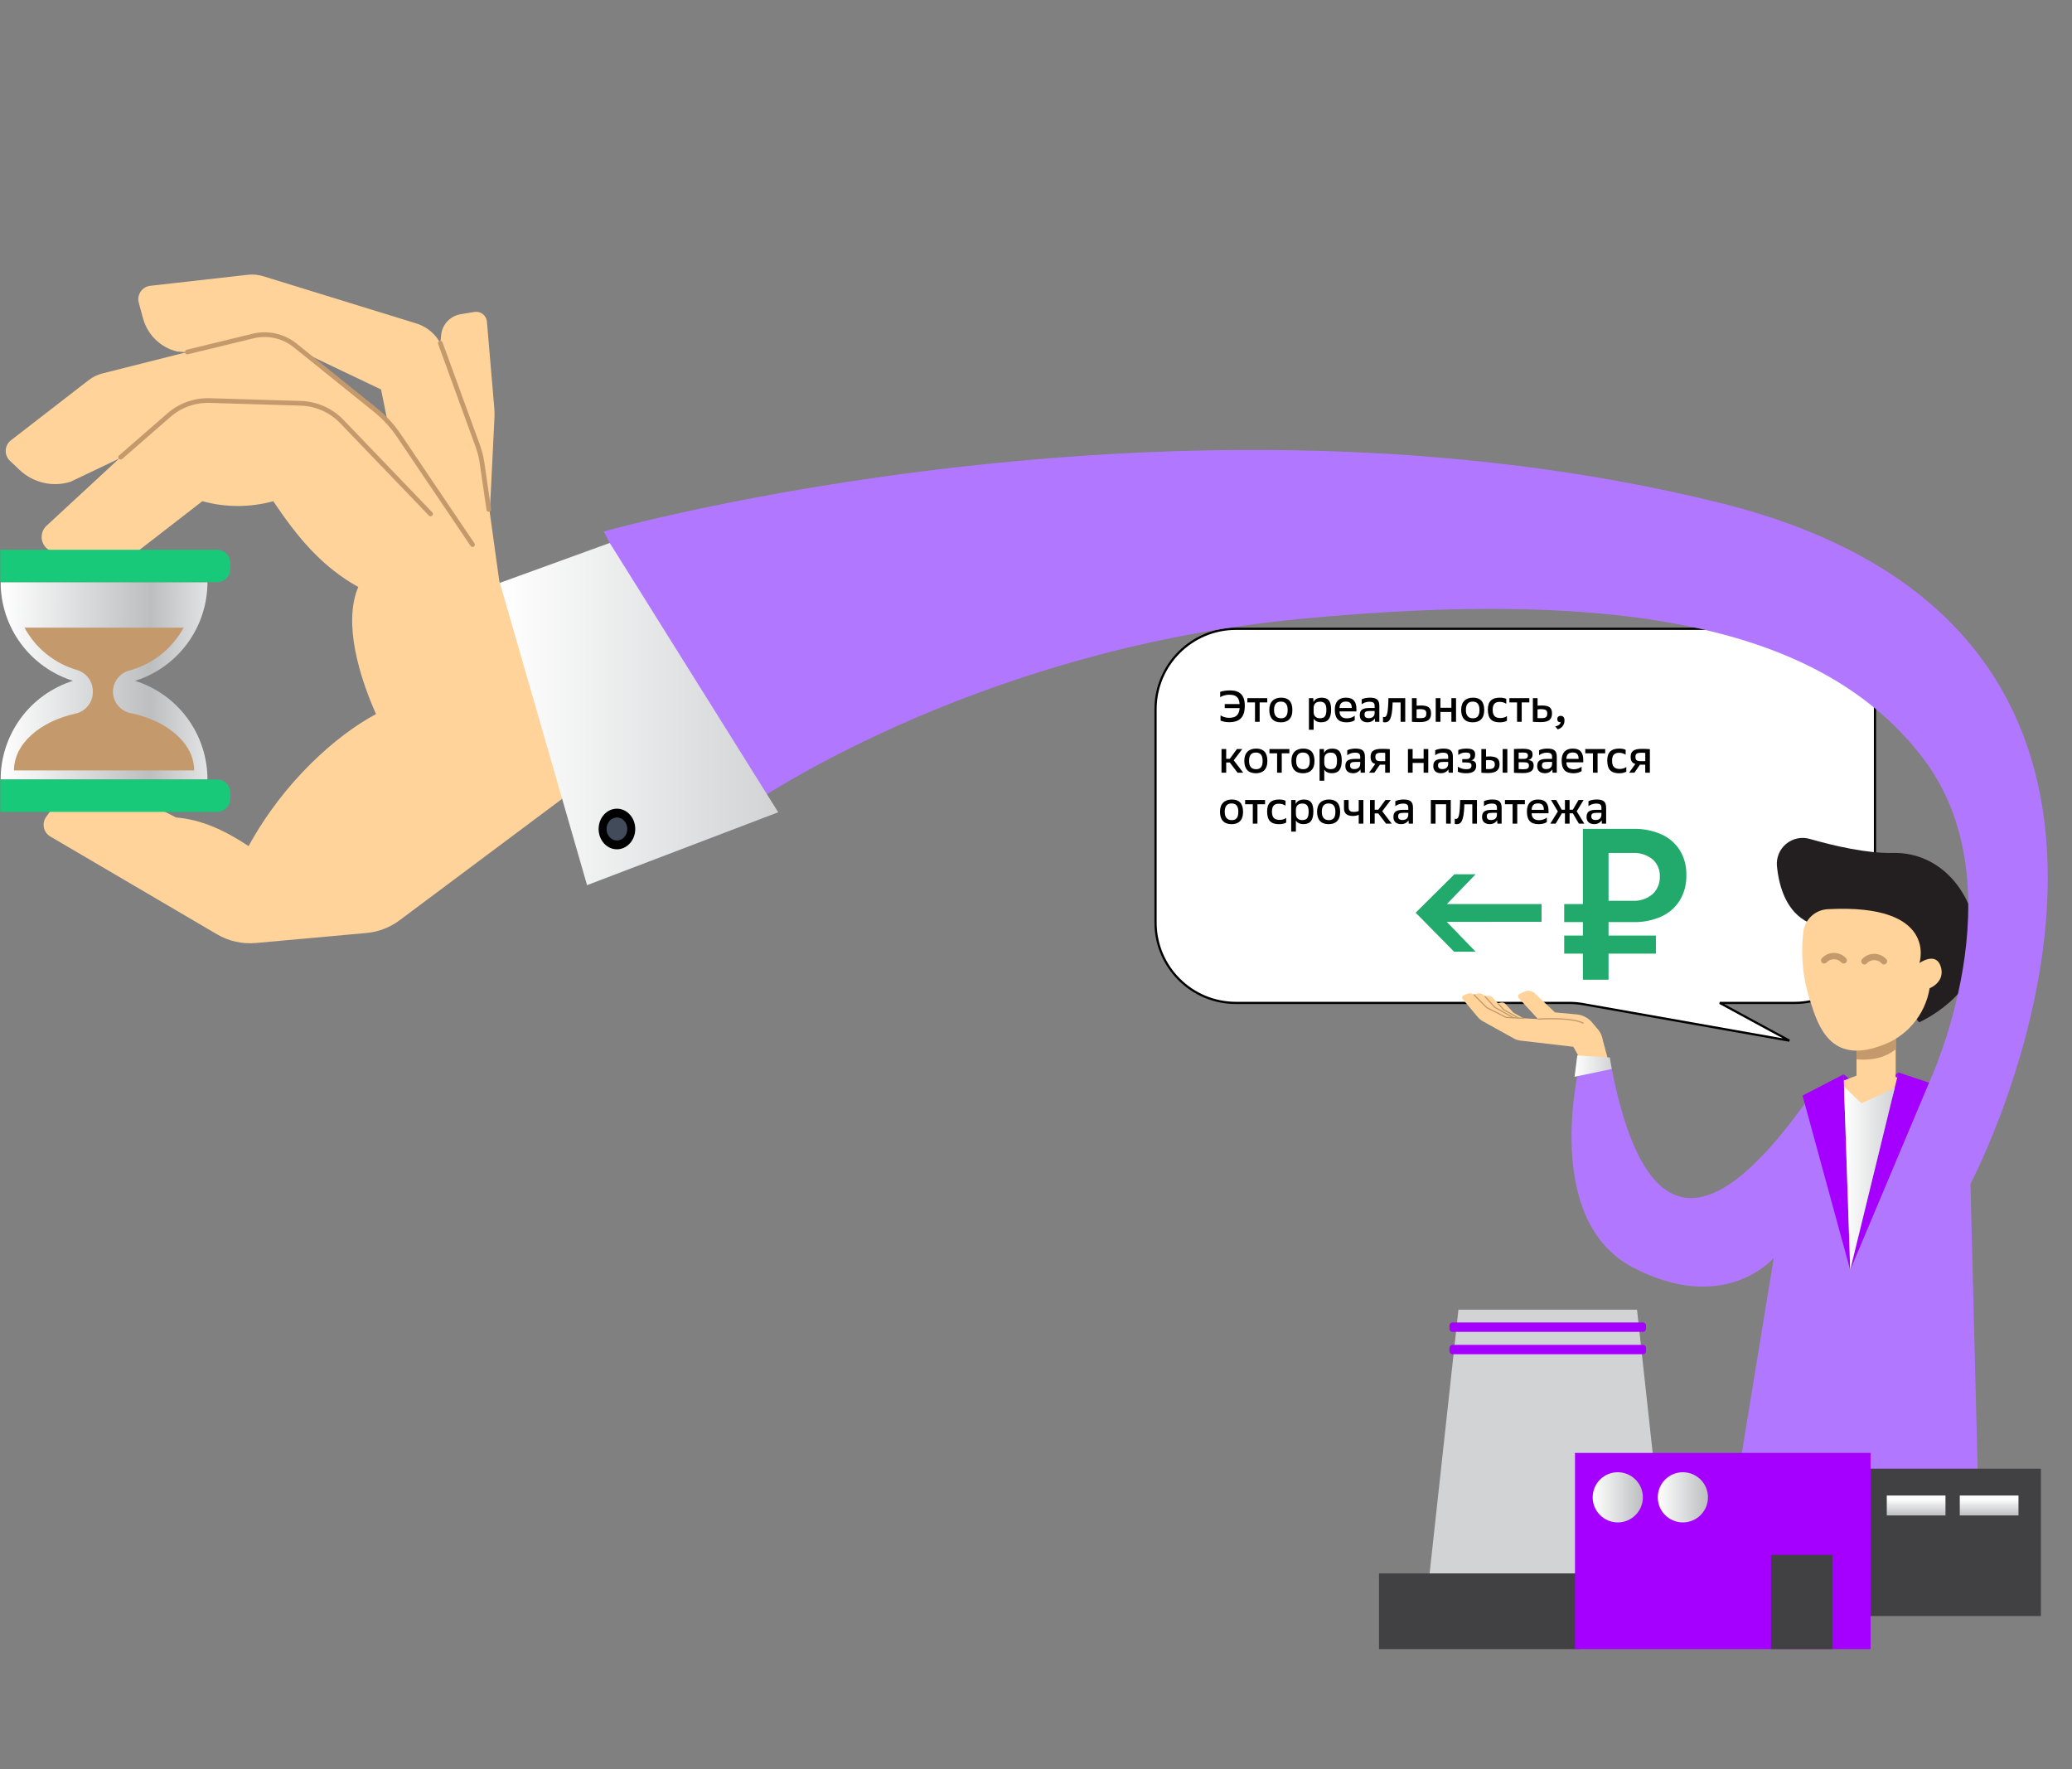 <svg width="936" height="799" viewBox="0 0 936 799" fill="none" xmlns="http://www.w3.org/2000/svg">
<rect x="0" y="0" width="936" height="799" fill="#808080" stroke="none"/>
<g clip-path="url(#clip0_216_3405)">

<mask id="mask0_216_3405" style="mask-type:luminance" maskUnits="userSpaceOnUse" x="0" y="25" width="936" height="720">
<path d="M936 25H0V745H936V25Z" fill="white"/>
</mask>
<g mask="url(#mask0_216_3405)">
<path d="M847 416.645V320.32C847 300.261 830.739 284 810.68 284H558.32C538.261 284 522 300.261 522 320.32V416.645C522 436.703 538.261 452.964 558.32 452.964H708.832C710.954 452.964 713.071 453.15 715.159 453.52L808.321 470L776.889 452.964H810.68C830.739 452.964 847 436.703 847 416.645Z" fill="white" stroke="black"/>
<path d="M555.26 324.2C558.14 324.2 559.76 323.06 559.98 319.82H553.26V317.98H559.98C559.74 314.9 558.3 313.78 555.38 313.78C553.26 313.78 551.88 314.44 551.2 314.9V312.48C551.98 312.18 553.76 311.82 555.64 311.82C560.04 311.82 562.32 313.94 562.32 318.72C562.32 323.94 559.98 326.18 555.24 326.18C553.28 326.18 552.08 325.74 551.36 325.44V323.08C552.02 323.52 553.34 324.2 555.26 324.2ZM566.932 326V317.24H563.472V315.32H572.472V317.24H569.032V326H566.932ZM573.397 320.62C573.397 316.92 575.497 315.1 578.777 315.1C581.977 315.1 583.817 316.82 583.817 320.68C583.817 324.62 581.697 326.24 578.597 326.24C575.177 326.24 573.397 324.24 573.397 320.62ZM575.537 320.62V320.7C575.537 323.08 576.597 324.42 578.717 324.42C580.637 324.42 581.677 323.32 581.677 320.7V320.62C581.677 318.08 580.657 316.88 578.597 316.88C576.557 316.88 575.537 318.16 575.537 320.62ZM591.294 329.6V315.32H593.254L593.354 317.12C593.934 315.8 595.114 315.12 597.094 315.12C599.974 315.12 601.314 316.64 601.314 320.46C601.314 324.52 599.854 326.22 596.814 326.22C594.954 326.22 593.934 325.44 593.414 324.6V329.6H591.294ZM593.414 321.52C593.414 323.3 594.394 324.4 596.294 324.4C598.414 324.4 599.174 323.34 599.174 320.54C599.174 317.86 598.214 316.92 596.294 316.92C594.294 316.92 593.414 318.1 593.414 319.76V321.52ZM612.743 321.3H605.123C605.143 323.42 606.283 324.44 608.523 324.44C609.943 324.44 611.183 323.9 611.983 323.26V325.28C611.443 325.68 610.143 326.24 608.363 326.24C604.703 326.24 602.983 324.54 602.983 320.48C602.983 316.96 604.783 315.1 608.023 315.1C611.523 315.1 612.743 317.12 612.743 320.16V321.3ZM608.003 316.86C606.163 316.86 605.143 317.78 605.123 319.76H610.643C610.643 317.8 609.863 316.86 608.003 316.86ZM621.177 326L621.077 324.46C620.557 325.38 619.417 326.22 617.737 326.22C615.497 326.22 614.257 325.02 614.257 323C614.257 320.66 615.517 319.76 618.657 319.76H620.977V318.88C620.977 317.36 620.257 316.94 618.477 316.94C617.197 316.94 615.857 317.5 615.117 318.1V315.86C615.997 315.38 617.537 315.1 618.777 315.1C621.837 315.1 623.097 316.02 623.097 318.84V326H621.177ZM616.397 322.72C616.397 323.74 616.937 324.36 618.317 324.36C620.157 324.36 620.977 323.34 620.977 321.94V321.12H618.817C616.937 321.12 616.397 321.54 616.397 322.72ZM624.759 326.12V323.78C624.939 323.84 625.079 323.86 625.279 323.86C626.159 323.86 626.979 323.46 627.159 316.78L627.199 315.32H634.799V326H632.699V317.26H629.099L629.079 317.88C628.859 324.92 627.539 326.24 625.679 326.24C625.319 326.24 625.059 326.22 624.759 326.12ZM637.82 326V315.32H639.94V318.72C640.56 318.66 641.1 318.64 641.88 318.64C645.12 318.64 646.46 319.58 646.46 322.22C646.46 324.84 645.18 326.14 641.32 326.14C639.96 326.14 638.72 326.08 637.82 326ZM639.92 324.3C640.4 324.36 640.78 324.36 641.62 324.36C643.7 324.36 644.32 323.8 644.32 322.28C644.32 320.84 643.76 320.28 641.2 320.28C640.8 320.28 640.42 320.32 639.92 320.38V324.3ZM648.568 326V315.32H650.688V319.66H655.648V315.32H657.748V326H655.648V321.56H650.688V326H648.568ZM660.061 320.62C660.061 316.92 662.161 315.1 665.441 315.1C668.641 315.1 670.481 316.82 670.481 320.68C670.481 324.62 668.361 326.24 665.261 326.24C661.841 326.24 660.061 324.24 660.061 320.62ZM662.201 320.62V320.7C662.201 323.08 663.261 324.42 665.381 324.42C667.301 324.42 668.341 323.32 668.341 320.7V320.62C668.341 318.08 667.321 316.88 665.261 316.88C663.221 316.88 662.201 318.16 662.201 320.62ZM680.438 315.66V317.88C679.778 317.4 678.738 317 677.478 317C675.518 317 674.298 317.86 674.298 320.58C674.298 323.32 675.498 324.3 677.838 324.3C678.958 324.3 680.058 323.96 680.738 323.4V325.5C680.158 325.9 679.038 326.24 677.498 326.24C673.998 326.24 672.118 324.7 672.118 320.48C672.118 316.82 673.898 315.1 677.518 315.1C678.978 315.1 679.818 315.36 680.438 315.66ZM685.313 326V317.24H681.853V315.32H690.853V317.24H687.413V326H685.313ZM692.457 326V315.32H694.577V318.72C695.197 318.66 695.737 318.64 696.517 318.64C699.757 318.64 701.097 319.58 701.097 322.22C701.097 324.84 699.817 326.14 695.957 326.14C694.597 326.14 693.357 326.08 692.457 326ZM694.557 324.3C695.037 324.36 695.417 324.36 696.257 324.36C698.337 324.36 698.957 323.8 698.957 322.28C698.957 320.84 698.397 320.28 695.837 320.28C695.437 320.28 695.057 320.32 694.557 320.38V324.3ZM702.525 328.04C703.905 327.9 704.825 327.14 705.025 326.2C703.985 326.2 703.485 325.74 703.485 324.78C703.485 323.94 703.985 323.32 704.985 323.32C706.185 323.32 706.745 324.06 706.745 325.38C706.745 327.76 705.085 329.1 703.645 329.4L702.525 328.04ZM559.06 349L555.54 344.38H553.92V349H551.8V338.32H553.92V342.72H555.54L558.76 338.32H561.18L557.32 343.4L561.62 349H559.06ZM562.102 343.62C562.102 339.92 564.202 338.1 567.482 338.1C570.682 338.1 572.522 339.82 572.522 343.68C572.522 347.62 570.402 349.24 567.302 349.24C563.882 349.24 562.102 347.24 562.102 343.62ZM564.242 343.62V343.7C564.242 346.08 565.302 347.42 567.422 347.42C569.342 347.42 570.382 346.32 570.382 343.7V343.62C570.382 341.08 569.362 339.88 567.302 339.88C565.262 339.88 564.242 341.16 564.242 343.62ZM576.918 349V340.24H573.458V338.32H582.458V340.24H579.018V349H576.918ZM583.383 343.62C583.383 339.92 585.483 338.1 588.763 338.1C591.963 338.1 593.803 339.82 593.803 343.68C593.803 347.62 591.683 349.24 588.583 349.24C585.163 349.24 583.383 347.24 583.383 343.62ZM585.523 343.62V343.7C585.523 346.08 586.583 347.42 588.703 347.42C590.623 347.42 591.663 346.32 591.663 343.7V343.62C591.663 341.08 590.643 339.88 588.583 339.88C586.543 339.88 585.523 341.16 585.523 343.62ZM596.099 352.6V338.32H598.059L598.159 340.12C598.739 338.8 599.919 338.12 601.899 338.12C604.779 338.12 606.119 339.64 606.119 343.46C606.119 347.52 604.659 349.22 601.619 349.22C599.759 349.22 598.739 348.44 598.219 347.6V352.6H596.099ZM598.219 344.52C598.219 346.3 599.199 347.4 601.099 347.4C603.219 347.4 603.979 346.34 603.979 343.54C603.979 340.86 603.019 339.92 601.099 339.92C599.099 339.92 598.219 341.1 598.219 342.76V344.52ZM614.668 349L614.568 347.46C614.048 348.38 612.908 349.22 611.228 349.22C608.988 349.22 607.748 348.02 607.748 346C607.748 343.66 609.008 342.76 612.148 342.76H614.468V341.88C614.468 340.36 613.748 339.94 611.968 339.94C610.688 339.94 609.348 340.5 608.608 341.1V338.86C609.488 338.38 611.028 338.1 612.268 338.1C615.328 338.1 616.588 339.02 616.588 341.84V349H614.668ZM609.888 345.72C609.888 346.74 610.428 347.36 611.808 347.36C613.648 347.36 614.468 346.34 614.468 344.94V344.12H612.308C610.428 344.12 609.888 344.54 609.888 345.72ZM618.45 349L621.27 345.02C619.67 344.68 619.15 343.46 619.15 341.82C619.15 339.44 620.35 338.22 624.25 338.22C625.47 338.22 626.89 338.26 627.83 338.36V349H625.73V345.36H623.35L620.83 349H618.45ZM625.75 343.78V340.06C625.29 340 624.85 339.98 624.05 339.98C621.83 339.98 621.31 340.48 621.31 341.86C621.31 343.32 621.97 343.78 623.65 343.78H625.75ZM636.023 349V338.32H638.143V342.66H643.103V338.32H645.203V349H643.103V344.56H638.143V349H636.023ZM654.397 349L654.297 347.46C653.777 348.38 652.637 349.22 650.957 349.22C648.717 349.22 647.477 348.02 647.477 346C647.477 343.66 648.737 342.76 651.877 342.76H654.197V341.88C654.197 340.36 653.477 339.94 651.697 339.94C650.417 339.94 649.077 340.5 648.337 341.1V338.86C649.217 338.38 650.757 338.1 651.997 338.1C655.057 338.1 656.317 339.02 656.317 341.84V349H654.397ZM649.617 345.72C649.617 346.74 650.157 347.36 651.537 347.36C653.377 347.36 654.197 346.34 654.197 344.94V344.12H652.037C650.157 344.12 649.617 344.54 649.617 345.72ZM658.578 348.56V346.26C659.358 346.84 660.718 347.42 662.358 347.42C663.938 347.42 664.718 346.96 664.718 345.74C664.718 344.7 664.098 344.36 662.118 344.36H660.558V342.86H662.238C663.638 342.86 664.238 342.34 664.238 341.3C664.238 340.32 663.778 339.88 662.098 339.88C660.638 339.88 659.678 340.32 658.758 340.98V338.76C659.638 338.4 660.698 338.1 662.558 338.1C665.518 338.1 666.378 339.14 666.378 340.74C666.378 342.2 665.918 343.06 664.618 343.42C666.018 343.54 666.858 344.34 666.858 345.76C666.858 348.1 665.558 349.24 662.078 349.24C660.958 349.24 659.438 348.98 658.578 348.56ZM671.304 341.72C671.844 341.66 672.244 341.64 672.784 341.64C676.244 341.64 677.404 342.78 677.404 345.22C677.404 347.48 676.184 349.14 672.284 349.14C671.204 349.14 670.224 349.1 669.184 349V338.32H671.304V341.72ZM671.284 347.32C671.724 347.34 671.964 347.36 672.524 347.36C674.684 347.36 675.264 346.54 675.264 345.28C675.264 344.1 674.824 343.28 672.404 343.28C672.004 343.28 671.704 343.32 671.284 343.38V347.32ZM678.804 349V338.32H680.924V349H678.804ZM683.916 349.02V338.3C684.876 338.26 686.296 338.18 687.876 338.18C691.416 338.18 692.316 339.16 692.316 340.76C692.316 342.16 691.656 342.92 690.316 343.3C691.996 343.44 692.816 344.06 692.816 345.8C692.816 347.88 691.656 349.16 687.956 349.16C686.516 349.16 684.896 349.08 683.916 349.02ZM686.036 347.34C686.696 347.4 687.336 347.44 688.036 347.44C690.036 347.44 690.676 347 690.676 345.74C690.676 344.64 689.996 344.28 688.356 344.28H686.036V347.34ZM686.036 342.76H688.256C689.476 342.76 690.216 342.32 690.216 341.28C690.216 340.2 689.636 339.88 687.936 339.88C687.016 339.88 686.456 339.9 686.036 339.92V342.76ZM701.333 349L701.233 347.46C700.713 348.38 699.573 349.22 697.893 349.22C695.653 349.22 694.413 348.02 694.413 346C694.413 343.66 695.673 342.76 698.813 342.76H701.133V341.88C701.133 340.36 700.413 339.94 698.633 339.94C697.353 339.94 696.013 340.5 695.273 341.1V338.86C696.153 338.38 697.693 338.1 698.933 338.1C701.993 338.1 703.253 339.02 703.253 341.84V349H701.333ZM696.553 345.72C696.553 346.74 697.093 347.36 698.473 347.36C700.313 347.36 701.133 346.34 701.133 344.94V344.12H698.973C697.093 344.12 696.553 344.54 696.553 345.72ZM715.214 344.3H707.594C707.614 346.42 708.754 347.44 710.994 347.44C712.414 347.44 713.654 346.9 714.454 346.26V348.28C713.914 348.68 712.614 349.24 710.834 349.24C707.174 349.24 705.454 347.54 705.454 343.48C705.454 339.96 707.254 338.1 710.494 338.1C713.994 338.1 715.214 340.12 715.214 343.16V344.3ZM710.474 339.86C708.634 339.86 707.614 340.78 707.594 342.76H713.114C713.114 340.8 712.334 339.86 710.474 339.86ZM719.587 349V340.24H716.127V338.32H725.127V340.24H721.687V349H719.587ZM734.371 338.66V340.88C733.711 340.4 732.671 340 731.411 340C729.451 340 728.231 340.86 728.231 343.58C728.231 346.32 729.431 347.3 731.771 347.3C732.891 347.3 733.991 346.96 734.671 346.4V348.5C734.091 348.9 732.971 349.24 731.431 349.24C727.931 349.24 726.051 347.7 726.051 343.48C726.051 339.82 727.831 338.1 731.451 338.1C732.911 338.1 733.751 338.36 734.371 338.66ZM735.932 349L738.752 345.02C737.152 344.68 736.632 343.46 736.632 341.82C736.632 339.44 737.832 338.22 741.732 338.22C742.952 338.22 744.372 338.26 745.312 338.36V349H743.212V345.36H740.832L738.312 349H735.932ZM743.232 343.78V340.06C742.772 340 742.332 339.98 741.532 339.98C739.312 339.98 738.792 340.48 738.792 341.86C738.792 343.32 739.452 343.78 741.132 343.78H743.232ZM551.12 366.62C551.12 362.92 553.22 361.1 556.5 361.1C559.7 361.1 561.54 362.82 561.54 366.68C561.54 370.62 559.42 372.24 556.32 372.24C552.9 372.24 551.12 370.24 551.12 366.62ZM553.26 366.62V366.7C553.26 369.08 554.32 370.42 556.44 370.42C558.36 370.42 559.4 369.32 559.4 366.7V366.62C559.4 364.08 558.38 362.88 556.32 362.88C554.28 362.88 553.26 364.16 553.26 366.62ZM565.936 372V363.24H562.476V361.32H571.476V363.24H568.036V372H565.936ZM580.72 361.66V363.88C580.06 363.4 579.02 363 577.76 363C575.8 363 574.58 363.86 574.58 366.58C574.58 369.32 575.78 370.3 578.12 370.3C579.24 370.3 580.34 369.96 581.02 369.4V371.5C580.44 371.9 579.32 372.24 577.78 372.24C574.28 372.24 572.4 370.7 572.4 366.48C572.4 362.82 574.18 361.1 577.8 361.1C579.26 361.1 580.1 361.36 580.72 361.66ZM583.281 375.6V361.32H585.241L585.341 363.12C585.921 361.8 587.101 361.12 589.081 361.12C591.961 361.12 593.301 362.64 593.301 366.46C593.301 370.52 591.841 372.22 588.801 372.22C586.941 372.22 585.921 371.44 585.401 370.6V375.6H583.281ZM585.401 367.52C585.401 369.3 586.381 370.4 588.281 370.4C590.401 370.4 591.161 369.34 591.161 366.54C591.161 363.86 590.201 362.92 588.281 362.92C586.281 362.92 585.401 364.1 585.401 365.76V367.52ZM594.97 366.62C594.97 362.92 597.07 361.1 600.35 361.1C603.55 361.1 605.39 362.82 605.39 366.68C605.39 370.62 603.27 372.24 600.17 372.24C596.75 372.24 594.97 370.24 594.97 366.62ZM597.11 366.62V366.7C597.11 369.08 598.17 370.42 600.29 370.42C602.21 370.42 603.25 369.32 603.25 366.7V366.62C603.25 364.08 602.23 362.88 600.17 362.88C598.13 362.88 597.11 364.16 597.11 366.62ZM607.126 365.06V361.32H609.226V364.66C609.226 366.02 609.966 366.7 611.506 366.7C612.366 366.7 613.166 366.54 613.786 366.28V361.32H615.886V372H613.786V368C613.086 368.34 612.046 368.54 611.166 368.54C608.646 368.54 607.126 367.52 607.126 365.06ZM626.144 372L622.624 367.38H621.004V372H618.884V361.32H621.004V365.72H622.624L625.844 361.32H628.264L624.404 366.4L628.704 372H626.144ZM636.378 372L636.278 370.46C635.758 371.38 634.618 372.22 632.938 372.22C630.698 372.22 629.458 371.02 629.458 369C629.458 366.66 630.718 365.76 633.858 365.76H636.178V364.88C636.178 363.36 635.458 362.94 633.678 362.94C632.398 362.94 631.058 363.5 630.318 364.1V361.86C631.198 361.38 632.738 361.1 633.978 361.1C637.038 361.1 638.298 362.02 638.298 364.84V372H636.378ZM631.598 368.72C631.598 369.74 632.138 370.36 633.518 370.36C635.358 370.36 636.178 369.34 636.178 367.94V367.12H634.018C632.138 367.12 631.598 367.54 631.598 368.72ZM646.361 372V361.32H655.361V372H653.261V363.24H648.481V372H646.361ZM657.158 372.12V369.78C657.338 369.84 657.478 369.86 657.678 369.86C658.558 369.86 659.378 369.46 659.558 362.78L659.598 361.32H667.198V372H665.098V363.26H661.498L661.478 363.88C661.258 370.92 659.938 372.24 658.078 372.24C657.718 372.24 657.458 372.22 657.158 372.12ZM676.42 372L676.32 370.46C675.8 371.38 674.66 372.22 672.98 372.22C670.74 372.22 669.5 371.02 669.5 369C669.5 366.66 670.76 365.76 673.9 365.76H676.22V364.88C676.22 363.36 675.5 362.94 673.72 362.94C672.44 362.94 671.1 363.5 670.36 364.1V361.86C671.24 361.38 672.78 361.1 674.02 361.1C677.08 361.1 678.34 362.02 678.34 364.84V372H676.42ZM671.64 368.72C671.64 369.74 672.18 370.36 673.56 370.36C675.4 370.36 676.22 369.34 676.22 367.94V367.12H674.06C672.18 367.12 671.64 367.54 671.64 368.72ZM683.301 372V363.24H679.841V361.32H688.841V363.24H685.401V372H683.301ZM699.525 367.3H691.905C691.925 369.42 693.065 370.44 695.305 370.44C696.725 370.44 697.965 369.9 698.765 369.26V371.28C698.225 371.68 696.925 372.24 695.145 372.24C691.485 372.24 689.765 370.54 689.765 366.48C689.765 362.96 691.565 361.1 694.805 361.1C698.305 361.1 699.525 363.12 699.525 366.16V367.3ZM694.785 362.86C692.945 362.86 691.925 363.78 691.905 365.76H697.425C697.425 363.8 696.645 362.86 694.785 362.86ZM702.744 372H700.324L703.744 366.5L700.644 361.32H703.004L705.484 365.72H706.944V361.32H709.044V365.72H710.504L713.084 361.32H715.364L712.264 366.44L715.684 372H713.244L710.524 367.34H709.044V372H706.944V367.34H705.544L702.744 372ZM723.629 372L723.529 370.46C723.009 371.38 721.869 372.22 720.189 372.22C717.949 372.22 716.709 371.02 716.709 369C716.709 366.66 717.969 365.76 721.109 365.76H723.429V364.88C723.429 363.36 722.709 362.94 720.929 362.94C719.649 362.94 718.309 363.5 717.569 364.1V361.86C718.449 361.38 719.989 361.1 721.229 361.1C724.289 361.1 725.549 362.02 725.549 364.84V372H723.629ZM718.849 368.72C718.849 369.74 719.389 370.36 720.769 370.36C722.609 370.36 723.429 369.34 723.429 367.94V367.12H721.269C719.389 367.12 718.849 367.54 718.849 368.72Z" fill="black"/>
<path d="M687.805 465.166L682.067 461.573C681.57 461.262 681.135 460.861 680.784 460.391L676.263 454.372C676.184 454.267 676.132 454.144 676.112 454.014C676.093 453.884 676.106 453.751 676.15 453.627C676.195 453.504 676.269 453.393 676.367 453.305C676.465 453.217 676.583 453.155 676.711 453.125L677.979 452.818C678.362 452.725 678.763 452.737 679.14 452.852C679.517 452.968 679.855 453.183 680.12 453.475L683.646 457.356L691.762 461.905L687.805 465.166Z" fill="#FFD399"/>
<path d="M685.071 466.884L677.138 461.904C676.451 461.473 675.849 460.919 675.363 460.27L669.114 451.948C669.005 451.803 668.934 451.633 668.907 451.454C668.88 451.274 668.897 451.091 668.959 450.92C669.02 450.749 669.123 450.596 669.257 450.474C669.392 450.353 669.555 450.267 669.732 450.224L671.475 449.801C672.005 449.672 672.559 449.688 673.08 449.848C673.6 450.007 674.068 450.304 674.435 450.708L679.309 456.072L690.528 462.362L685.071 466.884Z" fill="#FFD399"/>
<path d="M681.042 465.788L673.111 460.808C672.424 460.377 671.823 459.823 671.336 459.174L665.086 450.853C664.977 450.707 664.906 450.537 664.878 450.358C664.851 450.178 664.869 449.994 664.931 449.823C664.992 449.652 665.095 449.499 665.23 449.378C665.365 449.257 665.529 449.171 665.705 449.128L667.447 448.705C667.976 448.576 668.53 448.592 669.051 448.752C669.572 448.912 670.04 449.209 670.406 449.612L675.282 454.976L686.502 461.267L681.042 465.788Z" fill="#FFD399"/>
<path d="M727.37 482.152L724.075 469.892C723.743 467.797 722.785 465.851 721.327 464.31L718.865 461.391C717.137 459.566 714.812 458.42 712.312 458.161L702.437 457.242L693.348 448.661C692.736 448.087 691.969 447.706 691.142 447.566C690.315 447.426 689.465 447.532 688.698 447.872L686.54 448.836C686.354 448.917 686.19 449.041 686.062 449.198C685.934 449.356 685.846 449.541 685.804 449.74C685.763 449.939 685.77 450.144 685.824 450.34C685.879 450.535 685.979 450.714 686.118 450.863L694.784 460.26L680.411 459.493L671.565 455.054L666.126 449.519C665.699 449.083 665.149 448.787 664.55 448.669C663.951 448.551 663.331 448.616 662.77 448.857L661.14 449.557C660.986 449.621 660.85 449.721 660.742 449.848C660.634 449.975 660.557 450.126 660.519 450.288C660.48 450.45 660.481 450.619 660.52 450.781C660.559 450.943 660.636 451.094 660.745 451.22L667.551 459.341C668.202 460.119 668.99 460.771 669.876 461.264L683.932 469.06C684.813 469.547 685.781 469.859 686.781 469.977L710.729 472.78C710.729 472.78 716.529 483.037 716.508 483.386C716.487 483.735 727.37 482.152 727.37 482.152Z" fill="#FFD399"/>
<path d="M665.881 449.322L671.626 455.103L680.381 459.5L688.227 459.918" stroke="#C49A6C" stroke-width="0.528" stroke-linecap="round" stroke-linejoin="round"/>
<path d="M670.827 450.078L675.281 454.978L683.655 459.674" stroke="#C49A6C" stroke-width="0.528" stroke-linecap="round" stroke-linejoin="round"/>
<path d="M676.723 453.229L679.308 456.076L685.845 459.739" stroke="#C49A6C" stroke-width="0.528" stroke-linecap="round" stroke-linejoin="round"/>
<path d="M694.909 460.289C699.911 459.935 710.967 459.804 715.174 462.108" stroke="#C49A6C" stroke-width="0.538" stroke-linecap="round" stroke-linejoin="round"/>
<path d="M866.957 461.722C866.957 461.722 894.748 449.446 893.406 426.069C892.063 402.692 876.19 384.766 855.182 385.239C843.39 385.505 828.412 382.014 817.539 378.898C815.712 378.371 813.784 378.299 811.923 378.688C810.062 379.078 808.325 379.917 806.863 381.132C805.4 382.348 804.258 383.903 803.535 385.661C802.812 387.42 802.53 389.328 802.714 391.221C803.691 400.903 807.127 412.03 817.155 416.748C836.622 425.912 866.957 461.722 866.957 461.722Z" fill="#231F20"/>
<path d="M890.127 534.694C890.127 534.694 1020.73 287.531 776.807 227.088C532.888 166.645 272.754 240.047 272.754 240.047L337.513 364.53C337.513 364.53 437.532 294.014 586.479 279.624C735.425 265.234 823.929 283.94 868.54 342.224C913.152 400.509 871.419 489.013 871.419 489.013L835.802 573.585L818.174 494.399C775.932 554.936 743.616 562.546 727.869 481.805H713.396C713.396 481.805 696.343 550.859 737.683 572.469C779.147 594.145 801.273 568.151 801.273 568.151L778.606 706.665H894.454L890.127 534.694Z" fill="#B178FF"/>
<path d="M856.359 466.399V486.446L864.101 488.263L835.662 508.891L827.668 489.882C832.352 488.147 838.659 485.826 838.659 485.826V470.437L856.359 466.399Z" fill="#FFD399"/>
<path d="M261.957 354.805L180.462 415.679C176.114 418.925 170.95 420.9 165.546 421.386L115.547 425.907C109.451 426.459 103.336 425.09 98.056 421.993L22.695 377.785C21.966 377.357 21.334 376.782 20.84 376.097C20.346 375.411 19.999 374.63 19.823 373.803C19.647 372.976 19.645 372.122 19.818 371.295C19.99 370.467 20.333 369.684 20.825 368.997L24.794 363.446C28.017 358.941 32.749 355.74 38.131 354.425C43.513 353.11 49.188 353.769 54.126 356.281L79.551 369.219C91.132 370.144 101.897 375.211 112.29 382.148C128.216 353.032 151.866 332.141 169.854 322.502C162.563 306.073 154.825 281.564 161.849 265.133C145.225 255.833 134.342 242.616 123.444 226.366C112.964 229.245 101.903 229.245 91.423 226.366L61.198 249.754C57.776 252.403 53.745 254.153 49.472 254.843C45.2 255.534 40.823 255.143 36.74 253.706L23.407 249.016C22.288 248.622 21.289 247.945 20.508 247.052C19.727 246.158 19.19 245.078 18.95 243.916C18.709 242.753 18.773 241.549 19.135 240.418C19.497 239.288 20.146 238.271 21.017 237.465L77.156 185.525C80.764 182.19 85.545 180.418 90.455 180.596L136.817 182.3C141.463 182.469 145.877 184.375 149.186 187.641L225.798 263.243L261.957 354.805Z" fill="#FFD399"/>
<path d="M856.409 467.184L856.366 473.922C851.471 477.741 845.775 479.02 838.675 478.449V471.764L856.409 467.184Z" fill="#C49A6C"/>
<path d="M825.593 410.644C822.894 410.792 820.33 411.87 818.337 413.695C816.343 415.52 815.043 417.979 814.657 420.654C813.331 431.377 814.429 442.26 817.872 452.501C821.379 463.79 827.159 480.372 849.243 472.452C855.022 470.583 860.174 467.157 864.132 462.551C868.091 457.944 870.703 452.336 871.682 446.342C871.682 446.342 878.843 443.594 876.736 436.629C874.597 429.561 867.078 434.97 867.078 434.97C867.078 434.97 875.888 407.936 825.593 410.644Z" fill="#FFD399"/>
<path d="M824.052 433.758C824.612 433.145 825.293 432.656 826.053 432.321C826.812 431.986 827.633 431.813 828.463 431.813C829.293 431.813 830.114 431.986 830.873 432.321C831.633 432.656 832.314 433.145 832.874 433.758" stroke="#C49A6C" stroke-width="2.86" stroke-linecap="round" stroke-linejoin="round"/>
<path d="M200.155 157.791C199.197 155.025 197.601 152.523 195.495 150.488C193.39 148.453 190.835 146.943 188.037 146.08L118.92 124.759C116.676 124.066 114.313 123.844 111.979 124.108L67.877 129.079C67.005 129.178 66.164 129.464 65.413 129.918C64.662 130.371 64.018 130.982 63.525 131.709C63.032 132.435 62.702 133.259 62.558 134.125C62.414 134.991 62.459 135.878 62.69 136.724L64.615 143.799C65.605 147.432 67.548 150.735 70.243 153.365C72.938 155.995 76.287 157.857 79.944 158.757L124.046 162.327L132.885 167.99L131.499 156.527L172.136 175.91L178.409 206.822L225.804 264.325L218.954 214.865C218.056 208.377 216.46 202.006 214.194 195.861L200.155 157.791Z" fill="#FFD399"/>
<path d="M842.232 434.167C842.792 433.555 843.473 433.065 844.233 432.73C844.992 432.396 845.813 432.223 846.643 432.223C847.473 432.223 848.293 432.396 849.053 432.73C849.812 433.065 850.493 433.555 851.053 434.167" stroke="#C49A6C" stroke-width="2.86" stroke-linecap="round" stroke-linejoin="round"/>
<path d="M857.601 484.371L871.418 489.004L835.801 573.587L857.601 484.371Z" fill="#A500FF"/>
<path d="M832.83 485.217L814.276 494.817L835.802 573.587L832.83 485.217Z" fill="#A500FF"/>
<path d="M833.02 490.746L840.887 498.336L855.879 491.441L835.805 573.587L833.02 490.746Z" fill="url(#paint1_linear_216_3405)"/>
<path d="M832.829 485.217L835.19 487.109L832.92 487.946L832.829 485.217Z" fill="#A500FF"/>
<path d="M857.599 484.371L856.403 485.217L856.36 486.447L857.052 486.609L857.599 484.371Z" fill="#A500FF"/>
<path d="M275.449 245.225L225.799 263.244L265.196 399.779L351.542 366.858L275.449 245.225Z" fill="url(#paint2_linear_216_3405)"/>
<path d="M278.692 383.589C283.262 383.589 286.967 379.482 286.967 374.416C286.967 369.349 283.262 365.242 278.692 365.242C274.122 365.242 270.417 369.349 270.417 374.416C270.417 379.482 274.122 383.589 278.692 383.589Z" fill="black"/>
<path d="M278.686 379.609C281.274 379.609 283.372 377.284 283.372 374.416C283.372 371.548 281.274 369.223 278.686 369.223C276.098 369.223 274 371.548 274 374.416C274 377.284 276.098 379.609 278.686 379.609Z" fill="#424B59"/>
<path d="M728.071 482.811L711.301 486.328L712.514 476.682L727.221 477.626L728.071 482.811Z" fill="url(#paint3_linear_216_3405)"/>
<path d="M67.949 200.373L31.892 217.574C27.926 218.822 23.698 218.987 19.648 218.052C15.597 217.116 11.87 215.115 8.853 212.254L4.465 208.098C3.828 207.494 3.329 206.76 3.003 205.945C2.676 205.13 2.53 204.254 2.574 203.378C2.618 202.501 2.851 201.644 3.257 200.866C3.664 200.088 4.233 199.407 4.927 198.87L40.038 171.703C41.897 170.264 44.035 169.225 46.315 168.653L116.449 150.966C119.289 150.25 122.257 150.213 125.113 150.859C127.969 151.504 130.633 152.813 132.889 154.679L175.611 190.031L225.798 263.244L125.242 199.384L67.949 200.373Z" fill="#FFD399"/>
<path d="M54.492 206.503L75.828 187.917C80.988 183.214 87.775 180.703 94.754 180.913L135.848 182.145C142.89 182.356 149.568 185.321 154.448 190.403L194.489 232.106" stroke="#C49A6C" stroke-width="2.114" stroke-linecap="round" stroke-linejoin="round"/>
<path d="M84.611 158.994L114.319 151.768C117.605 150.968 121.032 150.935 124.332 151.672C127.633 152.409 130.721 153.895 133.355 156.016L169.587 185.185C173.582 188.402 177.086 192.185 179.987 196.415L213.451 245.981" stroke="#C49A6C" stroke-width="2.114" stroke-linecap="round" stroke-linejoin="round"/>
<path d="M196.844 175.638L199.277 151.321C199.508 149.006 200.495 146.832 202.085 145.134C203.675 143.437 205.779 142.31 208.074 141.927L214.32 140.888C214.981 140.778 215.658 140.807 216.307 140.971C216.957 141.136 217.566 141.433 218.095 141.844C218.624 142.255 219.063 142.771 219.384 143.36C219.704 143.949 219.899 144.597 219.957 145.265L223.294 184.393C223.41 185.751 223.435 187.116 223.368 188.477L220.589 245.225L196.844 175.638Z" fill="#FFD399"/>
<path d="M198.907 154.973L215.817 201.374C216.726 203.872 217.378 206.457 217.761 209.087L220.813 230.093" stroke="#C49A6C" stroke-width="2.114" stroke-linecap="round" stroke-linejoin="round"/>
<path d="M658.828 591.539H739.507L754.258 726.455H644.076L658.828 591.539Z" fill="#D1D3D4"/>
<path d="M921.947 663.322H760.46V729.88H921.947V663.322Z" fill="#414042"/>
<path d="M713.273 710.623H622.955V744.894H713.273V710.623Z" fill="#414042"/>
<path d="M845.014 656.209H711.482V744.893H845.014V656.209Z" fill="#A500FF"/>
<path d="M827.744 702.262H800.042V744.895H827.744V702.262Z" fill="#414042"/>
<path d="M878.847 675.449H852.331V684.449H878.847V675.449Z" fill="url(#paint4_linear_216_3405)"/>
<path d="M911.824 675.449H885.308V684.449H911.824V675.449Z" fill="url(#paint5_linear_216_3405)"/>
<path d="M730.808 687.599C737.067 687.599 742.142 682.525 742.142 676.265C742.142 670.006 737.067 664.932 730.808 664.932C724.549 664.932 719.475 670.006 719.475 676.265C719.475 682.525 724.549 687.599 730.808 687.599Z" fill="url(#paint6_linear_216_3405)"/>
<path d="M760.218 687.599C766.478 687.599 771.552 682.525 771.552 676.265C771.552 670.006 766.478 664.932 760.218 664.932C753.959 664.932 748.885 670.006 748.885 676.265C748.885 682.525 753.959 687.599 760.218 687.599Z" fill="url(#paint7_linear_216_3405)"/>
<path d="M743.567 600.155V598.661C743.567 597.902 742.952 597.287 742.194 597.287H656.131C655.372 597.287 654.757 597.902 654.757 598.661V600.155C654.757 600.914 655.372 601.529 656.131 601.529H742.194C742.952 601.529 743.567 600.914 743.567 600.155Z" fill="#A500FF"/>
<path d="M743.576 610.268V608.773C743.576 608.014 742.961 607.399 742.202 607.399H656.14C655.381 607.399 654.766 608.014 654.766 608.773V610.268C654.766 611.026 655.381 611.642 656.14 611.642H742.202C742.961 611.642 743.576 611.026 743.576 610.268Z" fill="#A500FF"/>
<path d="M696.372 408.31H653.627L666.616 394.856H657.007L639.51 412.22L656.874 429.848H666.616L653.559 416.361L696.372 416.329V408.31Z" fill="#22AA6C"/>
<path d="M715.053 374.35H738.029C742.298 374.262 746.535 375.099 750.449 376.804C753.864 378.314 756.764 380.789 758.794 383.923C760.871 387.332 761.911 391.272 761.787 395.263C761.91 399.322 760.853 403.329 758.745 406.799C756.715 409.976 753.795 412.486 750.35 414.015C746.469 415.715 742.265 416.553 738.029 416.469H706.611V408.321H719.177L721.435 406.842H737.439C740.763 407.052 744.038 405.96 746.57 403.798C747.645 402.779 748.489 401.543 749.048 400.171C749.606 398.8 749.865 397.326 749.809 395.846C749.868 394.403 749.609 392.964 749.049 391.632C748.489 390.3 747.643 389.108 746.57 388.14C743.995 386.069 740.738 385.036 737.439 385.244H723.988L726.638 382.689V442.482H715.053V374.35ZM706.611 422.557H748.039V430.701H706.611V422.557Z" fill="#22AA6C"/>
<path d="M61.038 307.496C70.515 304.508 78.792 298.576 84.668 290.563C90.543 282.55 93.711 272.872 93.712 262.936H0.287C0.288 272.873 3.458 282.551 9.335 290.565C15.212 298.578 23.491 304.509 32.969 307.496C23.492 310.485 15.215 316.416 9.339 324.429C3.463 332.442 0.295 342.12 0.293 352.057H93.718C93.717 342.119 90.548 332.441 84.671 324.428C78.794 316.415 70.516 310.484 61.038 307.496Z" fill="url(#paint8_linear_216_3405)"/>
<path d="M98.089 248.312H-4.08C-7.349 248.312 -10 250.963 -10 254.233V257.015C-10 260.284 -7.349 262.935 -4.08 262.935H98.089C101.359 262.935 104.01 260.284 104.01 257.015V254.233C104.01 250.963 101.359 248.312 98.089 248.312Z" fill="#18C979"/>
<path d="M98.089 352.057H-4.08C-7.349 352.057 -10 354.707 -10 357.977V360.759C-10 364.028 -7.349 366.679 -4.08 366.679H98.089C101.359 366.679 104.01 364.028 104.01 360.759V357.977C104.01 354.707 101.359 352.057 98.089 352.057Z" fill="#18C979"/>
<path d="M6.307 347.965H87.704C87.704 335.786 75.631 325.486 59.02 322.075C56.775 321.631 54.753 320.425 53.296 318.66C51.839 316.896 51.037 314.682 51.026 312.394C51.051 310.201 51.796 308.077 53.145 306.348C54.495 304.619 56.374 303.381 58.495 302.823C63.668 301.417 68.502 298.977 72.706 295.651C76.909 292.326 80.396 288.183 82.955 283.473H11.058C13.544 288.055 16.91 292.101 20.963 295.38C25.016 298.659 29.676 301.106 34.676 302.58C36.753 303.173 38.582 304.421 39.892 306.137C41.203 307.854 41.923 309.947 41.947 312.107V312.641C41.934 314.903 41.15 317.092 39.723 318.847C38.297 320.603 36.315 321.819 34.104 322.295C17.953 325.875 6.307 336.008 6.307 347.965Z" fill="#C49A6C"/>
</g>
</g>
<defs>
<radialGradient id="paint0_radial_216_3405" cx="0" cy="0" r="1" gradientUnits="userSpaceOnUse" gradientTransform="translate(651.191 399.024) rotate(-5.254) scale(2017.88 401.663)">
<stop stop-color="#BA87FF"/>
<stop offset="1" stop-color="white" stop-opacity="0"/>
</radialGradient>
<linearGradient id="paint1_linear_216_3405" x1="833.02" y1="532.166" x2="855.879" y2="532.166" gradientUnits="userSpaceOnUse">
<stop stop-color="white"/>
<stop offset="1" stop-color="#D1D3D4"/>
</linearGradient>
<linearGradient id="paint2_linear_216_3405" x1="225.799" y1="322.503" x2="351.541" y2="322.503" gradientUnits="userSpaceOnUse">
<stop stop-color="white"/>
<stop offset="1" stop-color="#D1D3D4"/>
</linearGradient>
<linearGradient id="paint3_linear_216_3405" x1="711.301" y1="481.505" x2="728.071" y2="481.505" gradientUnits="userSpaceOnUse">
<stop stop-color="white"/>
<stop offset="1" stop-color="#D1D3D4"/>
</linearGradient>
<linearGradient id="paint4_linear_216_3405" x1="865.59" y1="676.986" x2="865.59" y2="684.542" gradientUnits="userSpaceOnUse">
<stop stop-color="white"/>
<stop offset="1" stop-color="#BCBEC0"/>
</linearGradient>
<linearGradient id="paint5_linear_216_3405" x1="898.565" y1="676.986" x2="898.565" y2="684.542" gradientUnits="userSpaceOnUse">
<stop stop-color="white"/>
<stop offset="1" stop-color="#BCBEC0"/>
</linearGradient>
<linearGradient id="paint6_linear_216_3405" x1="719.477" y1="676.265" x2="742.142" y2="676.265" gradientUnits="userSpaceOnUse">
<stop stop-color="white"/>
<stop offset="1" stop-color="#BCBEC0"/>
</linearGradient>
<linearGradient id="paint7_linear_216_3405" x1="748.887" y1="676.265" x2="771.552" y2="676.265" gradientUnits="userSpaceOnUse">
<stop stop-color="white"/>
<stop offset="1" stop-color="#BCBEC0"/>
</linearGradient>
<linearGradient id="paint8_linear_216_3405" x1="0.663" y1="307.194" x2="96.402" y2="307.819" gradientUnits="userSpaceOnUse">
<stop stop-color="white"/>
<stop offset="0.702" stop-color="#BCBEC0"/>
<stop offset="1" stop-color="#E6E7E8"/>
</linearGradient>
<clipPath id="clip0_216_3405">
<rect width="936" height="799" fill="white"/>
</clipPath>
</defs>
</svg>
